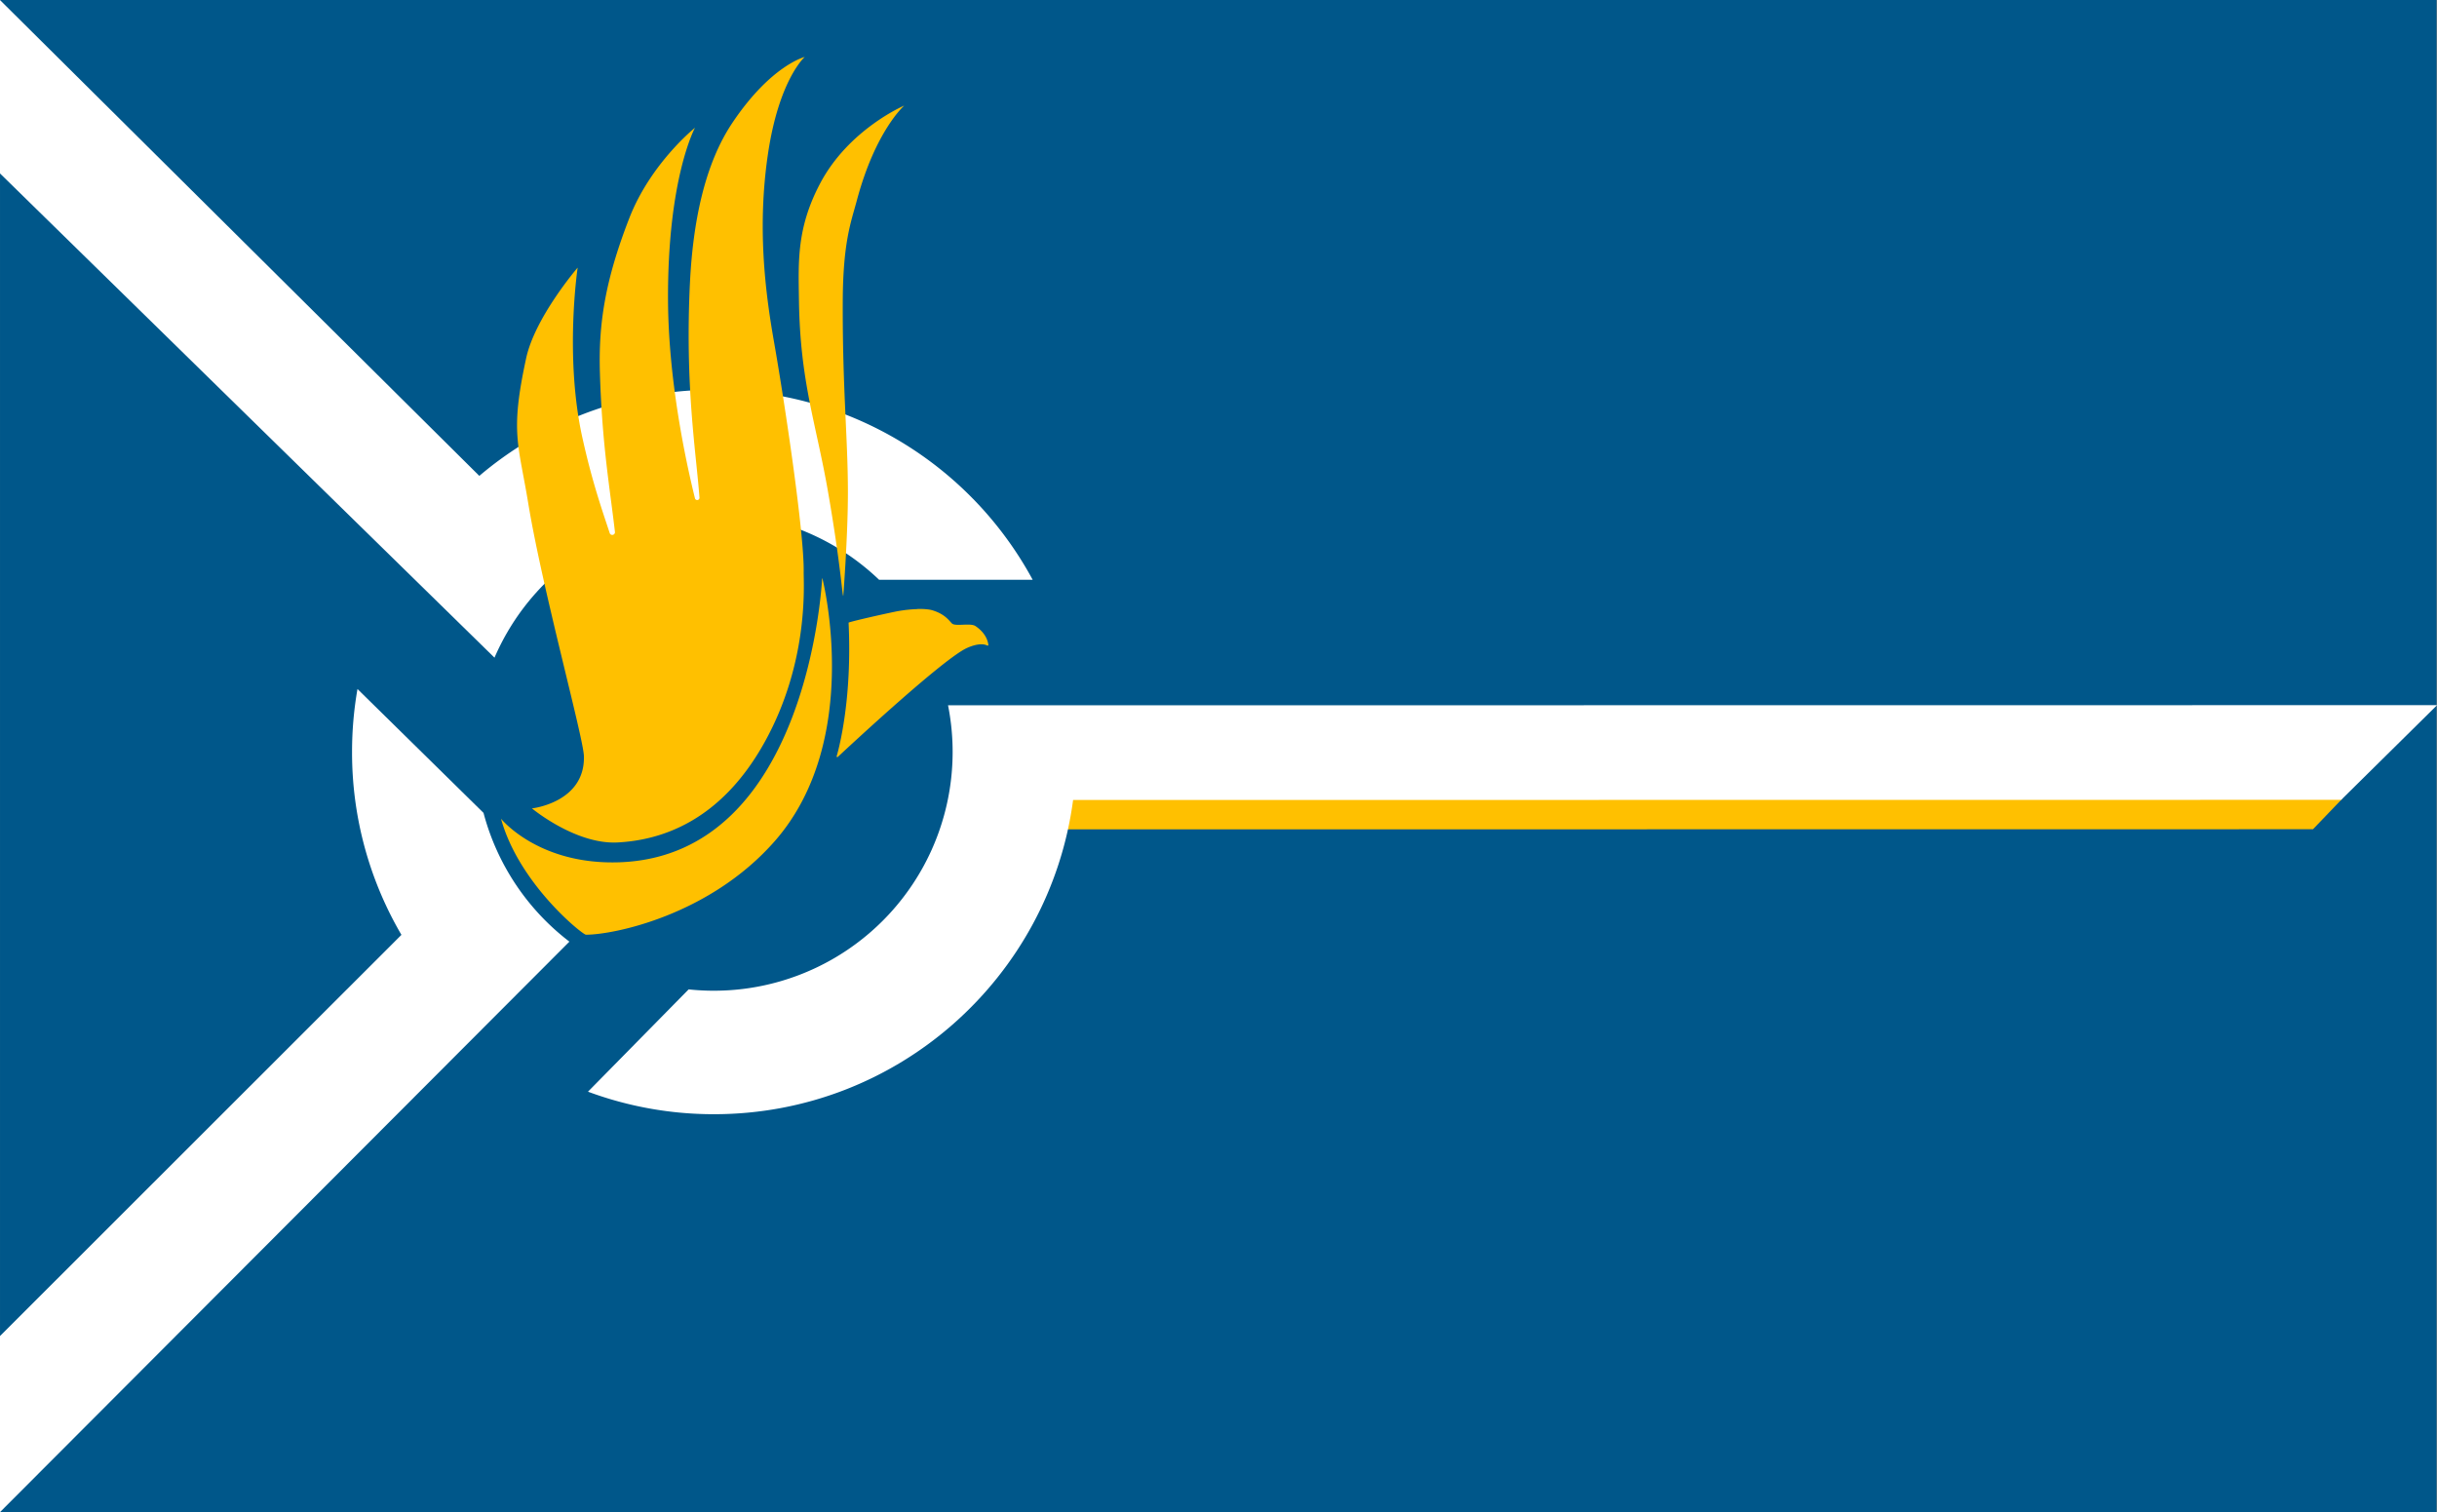 <svg height="1114.48" viewBox="0 0 1796.3 1114.5" width="1796.29" xmlns="http://www.w3.org/2000/svg"><rect x="0" y="0" width="1796.3" height="1114.5" fill="#808080" stroke="none"/><path d="m.31 0h1795.96v1114.47h-1795.96z" fill="#00578a" transform="matrix(1 0 0 1 -.305 .004)"/><path d="m1704.9 611.2-920.5.1 3.8-22.5 938.3-.1z" fill="#ffc000"/><g transform="translate(.29 .24)"><path d="m364.2 484.5a176.1 176.1 0 0 1 283.5-57.4h113.2a267.2 267.2 0 0 0 -408-76.5l.1-.1-353.3-350.7v127.8z" fill="#fff"/><path d="m419.4 693.8a176.1 176.1 0 0 1 -63.3-94.9l-92.9-91.3a268.4 268.4 0 0 0 -4 46.5 265.7 265.7 0 0 0 36.4 134.7l-295.9 295.7v129.8z" fill="#fff"/><path d="m850 519.6h-151.5a176 176 0 0 1 -191.2 209.4l-74.2 75.4a266.4 266.4 0 0 0 92.9 16.6c135.5 0 247.4-100.9 264.7-231.7v.1l934.7-.1 70.7-69.8z" fill="#fff"/><path d="m593 41.7s-24.8 5.9-53.4 48.5c-20.9 31.1-29.1 74.2-31.3 117.3-3.8 76.8 4.4 124.4 7 159.2a1.7 1.7 0 0 1 -3.3.5c-7.1-28.7-19.7-88-19.9-146.8-.3-89.8 19.9-126.5 19.9-126.5s-32.5 26-48.3 66.3c-18.3 46.9-22.9 79-21.8 114.6 1.6 53.7 7.6 86.2 11.1 117.3a2 2 0 0 1 -3.8.8c-5.1-15.5-12.9-37.4-20.1-70-13.5-60.1-3.6-125.9-3.6-125.9s-31.5 36.6-38 66.9c-11.9 55-5.7 62.5 1.6 107 10.5 63.6 40.5 172 41 186.1 1 34.3-38.3 38.6-38.3 38.6s32.1 26.7 63.1 25.1 75.5-14.6 108.4-73.9 28.7-117 28.8-125.4c.5-28-13.7-123.2-22.1-171-6.4-36.5-12.1-83.6-4.3-136.7 8.1-55.3 27.2-72 27.2-72zm73.2 35.9s-41 17.4-62.1 57.6c-17.2 32.7-15.9 57.4-15.5 85.3.8 60.7 12.5 90.5 21.4 141.5 9.5 54.6 10.7 78.8 11.3 76.8 0 0 3.4-43.9 3.4-76.2 0-39.5-4-75.6-3.8-139.8.1-44.5 6.1-59.3 10.3-75 13.7-51.6 35-70.2 35-70.2zm-60.5 348.4s-9.4 204.1-149.1 209.3c-60.1 2.2-87.6-32.1-87.6-32.1 13.2 48 60.1 85.5 62.6 85.5 20.5 0 91.2-14.3 139.2-69 65.5-74.7 35.1-193.6 35.1-193.6zm70.3 22.7c-4.7.1-10.3.7-16 1.8-16.3 3.4-34.8 7.8-34.8 8.2 2.6 54.8-6.5 90.5-8.8 98.5a.5.5 0 0 0 .8.5c10.2-9.5 78.4-72.9 95.4-80.4 8.8-3.9 13.3-2.6 14.9-1.7a.5.5 0 0 0 .7-.5c-.2-2.3-1.6-8.6-9.5-13.9-3.8-2.5-14.8.5-17.3-1.9-2.4-2.4-5.3-7-14.7-9.8-2.1-.6-6-1-10.7-.9z" fill="#ffc000"/></g></svg>